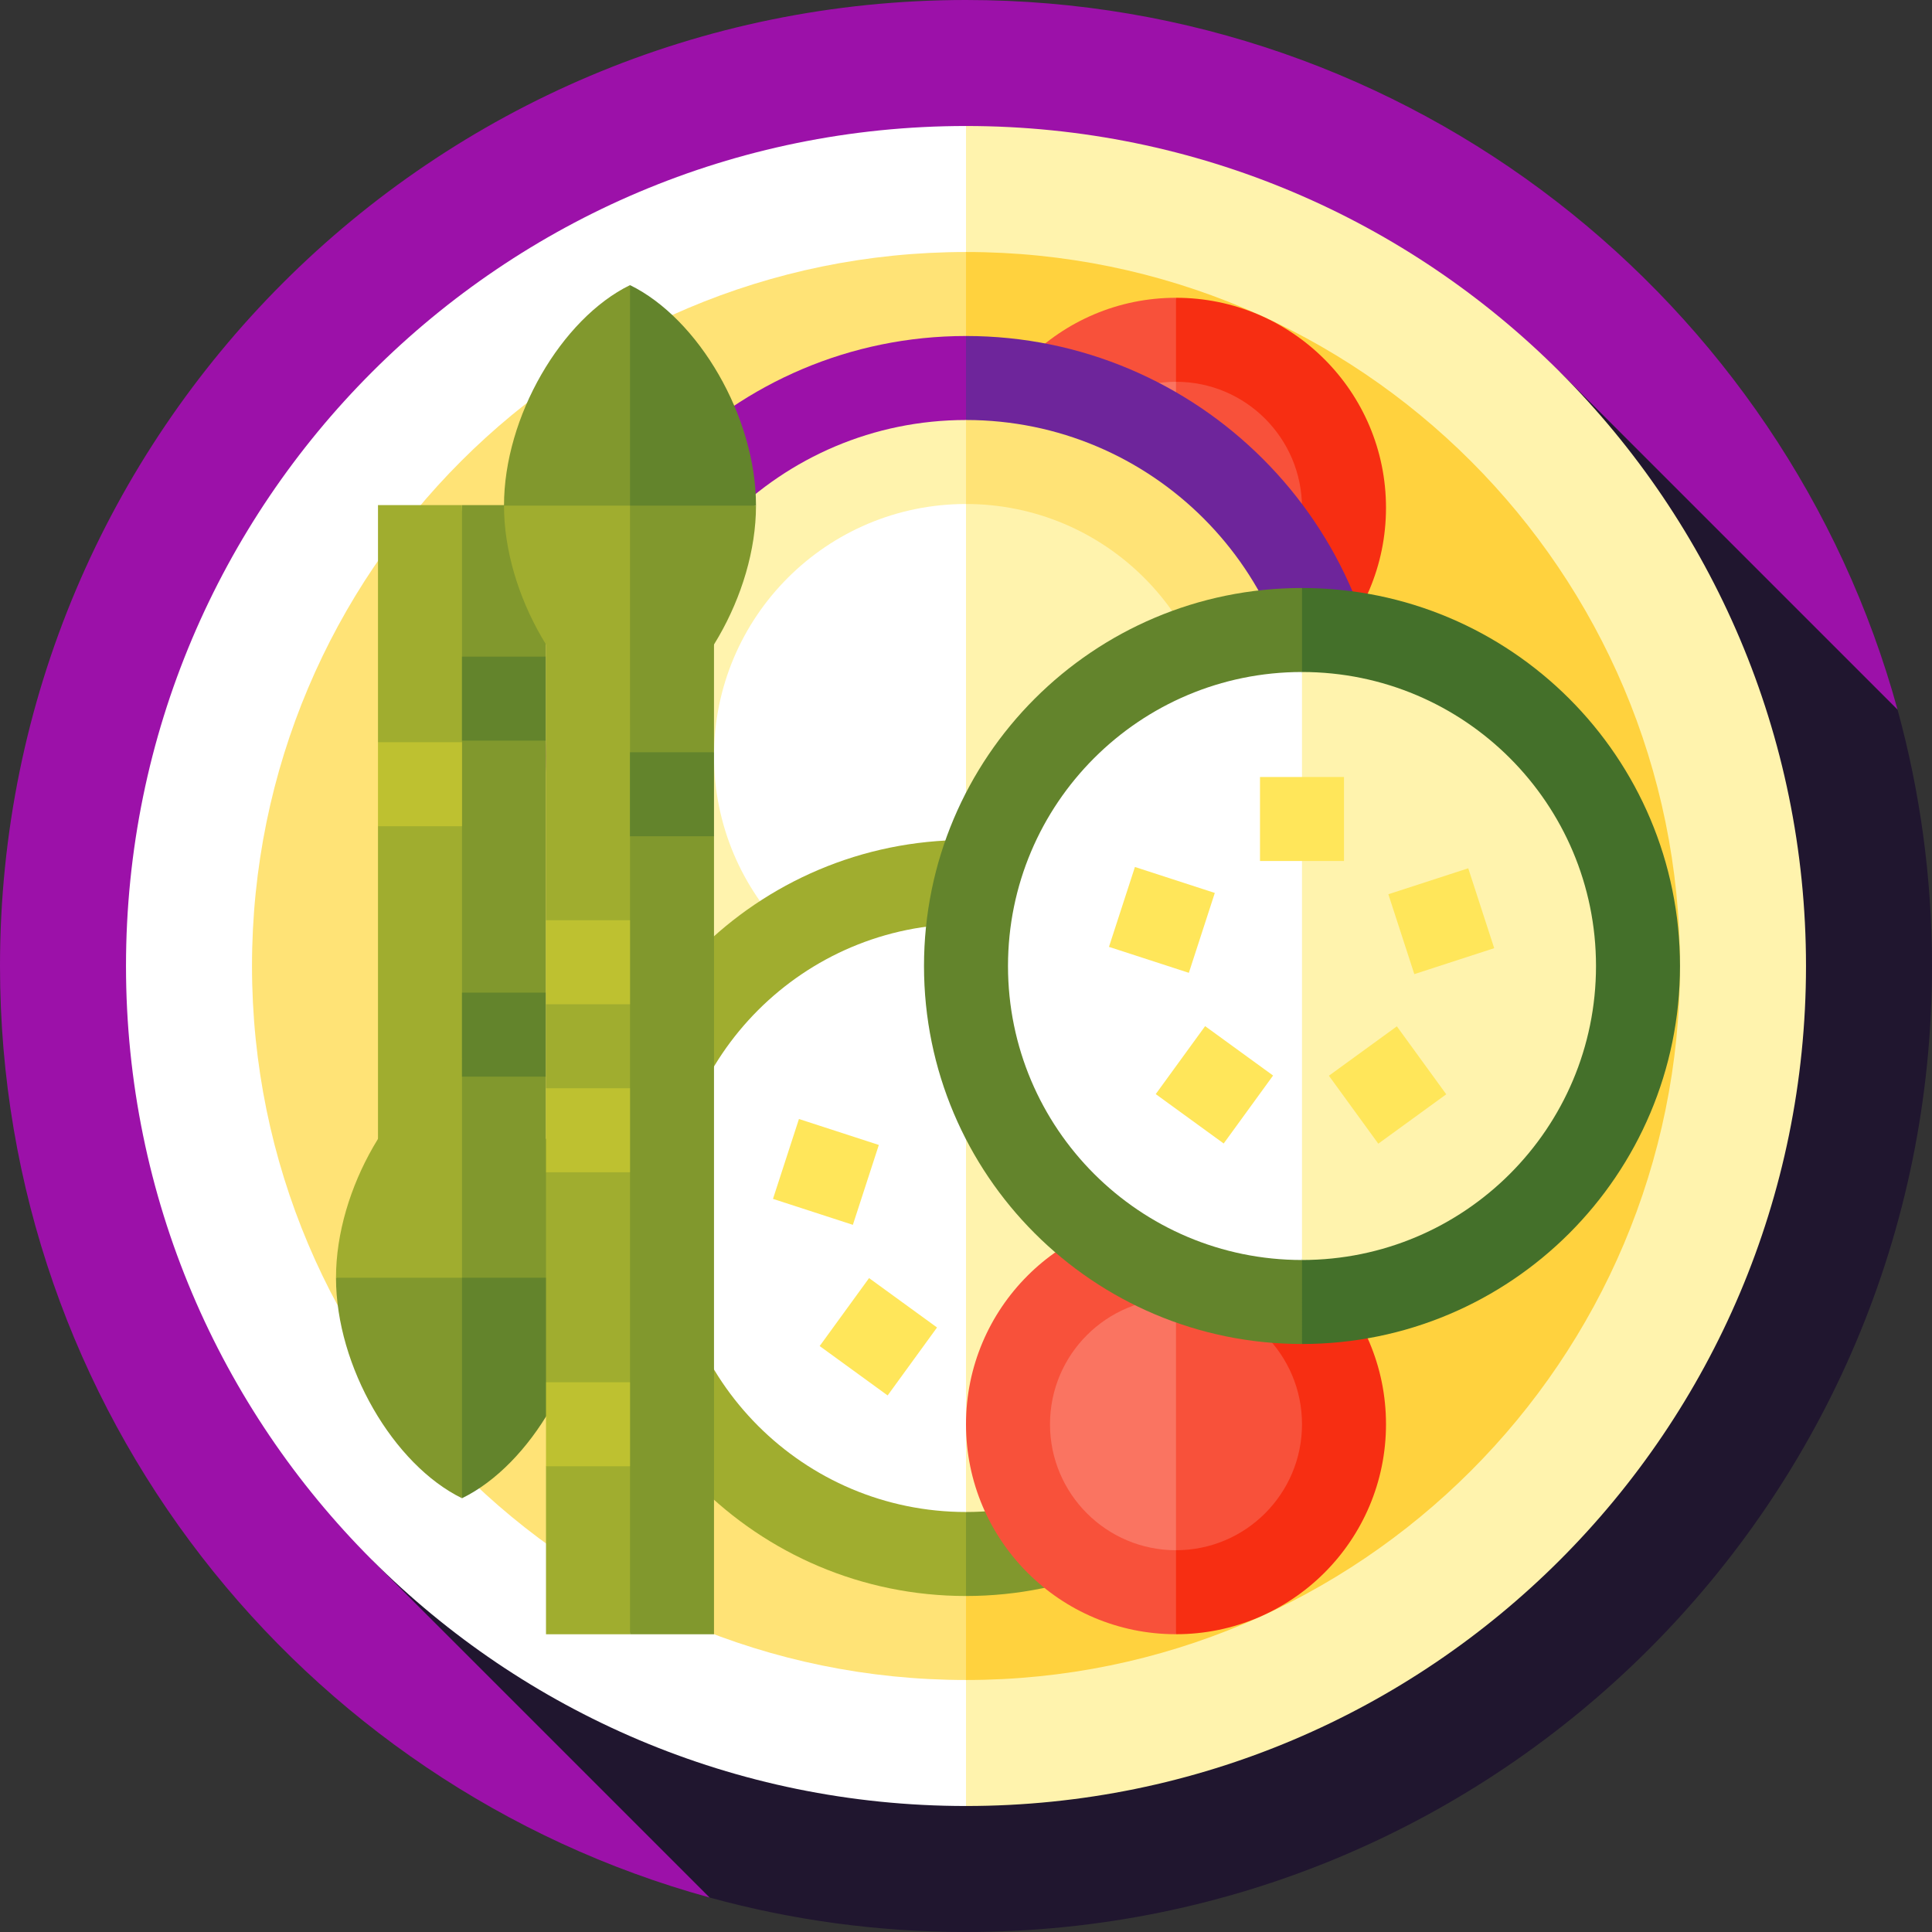 <svg xmlns="http://www.w3.org/2000/svg" xmlns:xlink="http://www.w3.org/1999/xlink" id="Layer_1" viewBox="0 0 512 512" xml:space="preserve"><rect x="0" y="0" width="512" height="512" fill="#333333" stroke="none"/><path style="fill:#9C11A9;" d="M502.865,188.049C473.095,79.648,373.856,0,256,0C114.615,0,0,114.615,0,256 c0,117.856,79.648,217.094,188.049,246.865L502.865,188.049z"></path><path style="fill:#20162F;" d="M512,256c0-23.529-3.191-46.309-9.135-67.951l-89.458-89.458L98.592,413.408l89.458,89.458 c21.641,5.944,44.422,9.135,67.951,9.135C397.385,512,512,397.384,512,256z"></path><path style="fill:#FFF3AD;" d="M256,33.391L144.696,256L256,478.609c122.943,0,222.609-99.665,222.609-222.609 S378.943,33.391,256,33.391z"></path><path style="fill:#FFFFFF;" d="M33.391,256c0,122.943,99.665,222.609,222.609,222.609V33.391 C133.057,33.391,33.391,133.057,33.391,256z"></path><path style="fill:#FFD23E;" d="M256,66.783L161.391,256L256,445.217c104.501,0,189.217-84.715,189.217-189.217 S360.501,66.783,256,66.783z"></path><path style="fill:#FFE376;" d="M66.783,256c0,104.503,84.716,189.217,189.217,189.217V66.783 C151.499,66.783,66.783,151.497,66.783,256z"></path><path style="fill:#F72E12;" d="M311.652,78.915l-27.826,55.652l27.826,55.652c30.736,0,55.652-24.917,55.652-55.652 S342.388,78.915,311.652,78.915z"></path><g>	<path style="fill:#F8513A;" d="M256,134.567c0,30.736,24.917,55.652,55.652,55.652V78.915C280.917,78.915,256,103.831,256,134.567z  "></path>	<path style="fill:#F8513A;" d="M311.652,101.176l-16.696,33.391l16.696,33.391c18.441,0,33.391-14.949,33.391-33.391  S330.093,101.176,311.652,101.176z"></path></g><path style="fill:#FA7461;" d="M278.261,134.567c0,18.442,14.95,33.391,33.391,33.391v-66.783 C293.211,101.176,278.261,116.125,278.261,134.567z"></path><path style="fill:#6E259B;" d="M256,89.043l-33.391,111.304L256,311.652c61.472,0,111.304-49.832,111.304-111.304 S317.472,89.043,256,89.043z"></path><path style="fill:#9C11A9;" d="M144.696,200.348c0,61.472,49.832,111.304,111.304,111.304V89.043 C194.528,89.043,144.696,138.876,144.696,200.348z"></path><path style="fill:#FFE376;" d="M256,111.304l-33.391,89.043L256,289.391c49.178,0,89.043-39.866,89.043-89.043 S305.178,111.304,256,111.304z"></path><g>	<path style="fill:#FFF3AD;" d="M166.957,200.348c0,49.178,39.866,89.043,89.043,89.043V111.304  C206.822,111.304,166.957,151.17,166.957,200.348z"></path>	<path style="fill:#FFF3AD;" d="M256,133.565l-25.043,66.783L256,267.13c36.883,0,66.783-29.9,66.783-66.783  S292.883,133.565,256,133.565z"></path></g><path style="fill:#FFFFFF;" d="M189.217,200.348c0,36.883,29.9,66.783,66.783,66.783V133.565 C219.117,133.565,189.217,163.465,189.217,200.348z"></path><path style="fill:#81982D;" d="M256,222.609l-30.052,100.174L256,422.957c55.325,0,100.174-44.849,100.174-100.174 S311.325,222.609,256,222.609z"></path><path style="fill:#A0AD2F;" d="M155.826,322.783c0,55.325,44.849,100.174,100.174,100.174V222.609 C200.675,222.609,155.826,267.458,155.826,322.783z"></path><path style="fill:#FFF3AD;" d="M256,244.87l-23.374,77.913L256,400.696c43.03,0,77.913-34.883,77.913-77.913 S299.03,244.87,256,244.87z"></path><path style="fill:#FFFFFF;" d="M178.087,322.783c0,43.03,34.883,77.913,77.913,77.913V244.87 C212.97,244.87,178.087,279.752,178.087,322.783z"></path><g>			<rect x="207.726" y="299.458" transform="matrix(-0.309 0.951 -0.951 -0.309 581.872 198.409)" style="fill:#FFE65A;" width="22.262" height="22.262"></rect>			<rect x="221.713" y="343.082" transform="matrix(0.809 0.588 -0.588 0.809 252.679 -69.213)" style="fill:#FFE65A;" width="22.261" height="22.261"></rect>			<rect x="267.502" y="343.27" transform="matrix(0.809 -0.588 0.588 0.809 -155.1 231.47)" style="fill:#FFE65A;" width="22.261" height="22.261"></rect>			<rect x="281.793" y="299.761" transform="matrix(-0.309 -0.951 0.951 -0.309 87.756 685.544)" style="fill:#FFE65A;" width="22.262" height="22.262"></rect></g><path style="fill:#F72E12;" d="M311.652,433.085l-27.826-55.652l27.826-55.652c30.736,0,55.652,24.917,55.652,55.652 S342.388,433.085,311.652,433.085z"></path><g>	<path style="fill:#F8513A;" d="M256,377.433c0-30.736,24.917-55.652,55.652-55.652v111.304  C280.917,433.085,256,408.169,256,377.433z"></path>	<path style="fill:#F8513A;" d="M311.652,410.824l-16.696-33.391l16.696-33.391c18.441,0,33.391,14.949,33.391,33.391  S330.093,410.824,311.652,410.824z"></path></g><path style="fill:#FA7461;" d="M278.261,377.433c0-18.442,14.95-33.391,33.391-33.391v66.783 C293.211,410.824,278.261,395.875,278.261,377.433z"></path><path style="fill:#44702A;" d="M345.043,155.826L314.991,256l30.052,100.174c55.325,0,100.174-44.849,100.174-100.174 S400.368,155.826,345.043,155.826z"></path><path style="fill:#63842C;" d="M244.87,256c0,55.325,44.849,100.174,100.174,100.174V155.826 C289.719,155.826,244.87,200.675,244.87,256z"></path><path style="fill:#FFF3AD;" d="M345.043,178.087L321.67,256l23.374,77.913c43.03,0,77.913-34.883,77.913-77.913 S388.074,178.087,345.043,178.087z"></path><path style="fill:#FFFFFF;" d="M267.13,256c0,43.03,34.883,77.913,77.913,77.913V178.087C302.013,178.087,267.13,212.97,267.13,256z "></path><g>	<rect x="333.913" y="205.913" style="fill:#FFE65A;" width="22.261" height="22.261"></rect>			<rect x="296.769" y="232.677" transform="matrix(-0.309 0.951 -0.951 -0.309 634.915 26.309)" style="fill:#FFE65A;" width="22.262" height="22.262"></rect>			<rect x="310.758" y="276.295" transform="matrix(0.809 0.588 -0.588 0.809 230.429 -134.31)" style="fill:#FFE65A;" width="22.261" height="22.261"></rect>			<rect x="356.536" y="276.483" transform="matrix(0.809 -0.588 0.588 0.809 -98.837 271.048)" style="fill:#FFE65A;" width="22.261" height="22.261"></rect>			<rect x="370.843" y="232.976" transform="matrix(-0.309 -0.951 0.951 -0.309 267.838 682.816)" style="fill:#FFE65A;" width="22.262" height="22.262"></rect></g><polygon style="fill:#81982D;" points="100.174,365.887 122.435,133.86 144.696,133.86 144.696,174.011 133.565,185.141  144.696,196.273 144.696,263.054 133.565,274.185 144.696,285.315 144.696,365.887 "></polygon><polygon style="fill:#A0AD2F;" points="100.173,196.699 111.304,207.83 100.173,218.961 100.173,365.887 122.434,365.887  122.434,133.86 100.173,133.86 "></polygon><path style="fill:#63842C;" d="M122.435,397.05l-11.88-69.565l45.271,11.13C155.826,362.183,140.576,388.182,122.435,397.05z"></path><g>	<path style="fill:#81982D;" d="M110.554,338.616l11.88-58.435c18.143,8.87,33.391,34.867,33.391,58.435H110.554z"></path>	<path style="fill:#81982D;" d="M89.043,338.616l33.391-11.13v69.565C104.292,388.182,89.043,362.183,89.043,338.616z"></path></g><path style="fill:#A0AD2F;" d="M89.043,338.616c0-23.568,15.249-49.565,33.391-58.435v58.435H89.043z"></path><rect x="100.174" y="196.697" style="fill:#BEC130;" width="22.261" height="22.261"></rect><g>	<rect x="122.435" y="263.057" style="fill:#63842C;" width="22.261" height="22.261"></rect>	<rect x="122.435" y="174.013" style="fill:#63842C;" width="22.261" height="22.261"></rect></g><polygon style="fill:#81982D;" points="144.696,118.384 166.957,433.093 189.217,433.093 189.217,221.615 178.087,210.485  189.217,199.355 189.217,118.384 "></polygon><polygon style="fill:#A0AD2F;" points="144.695,118.384 144.695,243.876 155.826,255.007 144.695,266.138 144.696,288.397  155.826,299.529 144.696,310.659 144.695,366.311 155.826,377.442 144.695,388.571 144.695,433.093 166.957,433.093  166.957,118.384 "></polygon><path style="fill:#63842C;" d="M166.957,75.557l-11.88,69.565l45.271-11.13C200.348,110.424,185.098,84.425,166.957,75.557z"></path><g>	<path style="fill:#81982D;" d="M155.076,133.992l11.88,58.435c18.143-8.87,33.391-34.867,33.391-58.435  C200.347,133.992,155.076,133.992,155.076,133.992z"></path>	<path style="fill:#81982D;" d="M133.565,133.992l33.391,11.13V75.557C148.814,84.425,133.565,110.424,133.565,133.992z"></path></g><path style="fill:#A0AD2F;" d="M133.565,133.992c0,23.568,15.249,49.565,33.391,58.435v-58.435 C166.957,133.992,133.565,133.992,133.565,133.992z"></path><g>	<rect x="144.696" y="366.314" style="fill:#BEC130;" width="22.261" height="22.261"></rect>	<rect x="144.696" y="288.401" style="fill:#BEC130;" width="22.261" height="22.261"></rect>	<rect x="144.696" y="243.879" style="fill:#BEC130;" width="22.261" height="22.261"></rect></g><rect x="166.957" y="199.357" style="fill:#63842C;" width="22.261" height="22.261"></rect></svg>